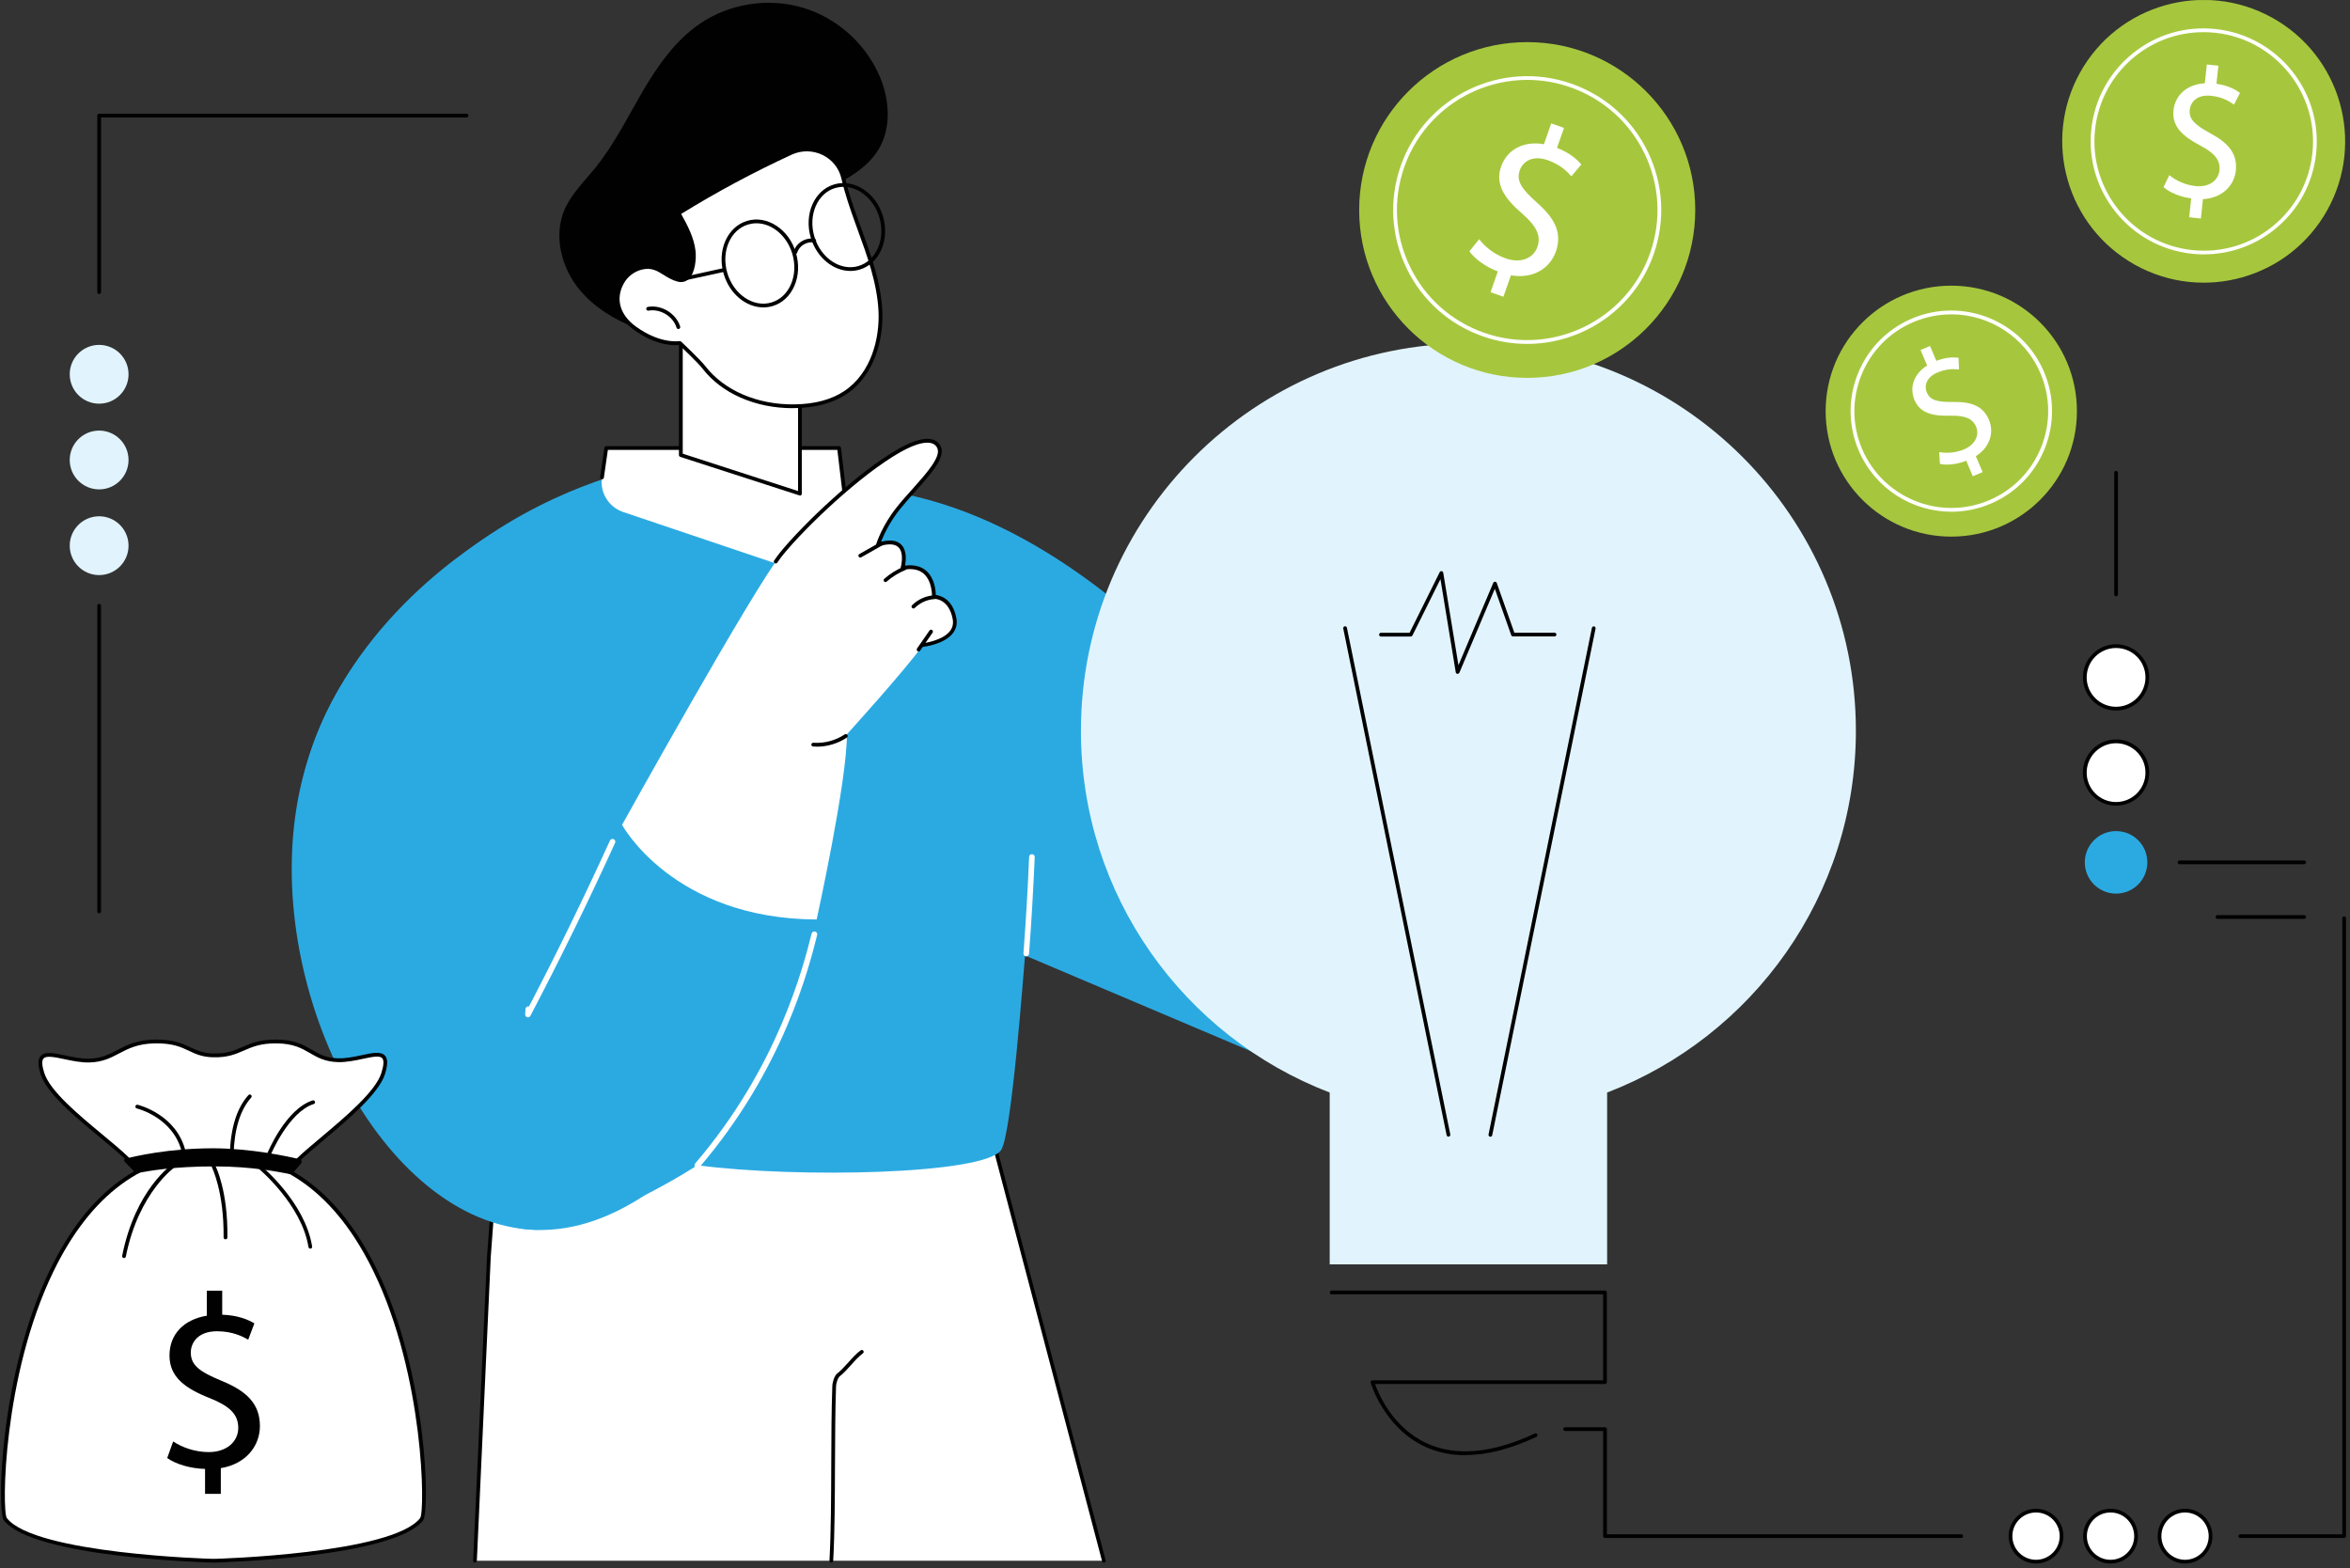 <?xml version="1.0" encoding="UTF-8"?>
<svg xmlns="http://www.w3.org/2000/svg" width="475" height="317" viewBox="0 0 475 317" fill="none">
  <rect x="0" y="0" width="475" height="317" fill="#333333" stroke="none"/>
  <g clip-path="url(#clip0_10037_148)">
    <path d="M223.129 315.456L199.623 226.247L101.378 219.62L98.833 254.012L96.022 315.456H223.129Z" fill="white"></path>
    <path d="M223.129 315.833C222.961 315.833 222.807 315.722 222.765 315.554L199.316 226.61L101.713 220.025L99.196 254.026L96.386 315.456C96.386 315.666 96.19 315.833 95.994 315.819C95.784 315.819 95.617 315.638 95.631 315.428L98.441 253.984L100.986 219.592C101 219.382 101.168 219.228 101.392 219.242L199.637 225.869C199.805 225.869 199.931 225.995 199.973 226.149L223.478 315.358C223.534 315.568 223.408 315.763 223.213 315.819C223.185 315.819 223.143 315.819 223.115 315.819L223.129 315.833Z" fill="#010101"></path>
    <path d="M168.049 315.819C168.049 315.819 168.035 315.819 168.021 315.819C167.812 315.819 167.658 315.624 167.658 315.414C167.979 309.612 167.993 302.622 168.021 295.869C168.035 290.515 168.063 284.992 168.231 280.253C168.231 279.484 168.609 278.212 169.098 277.723C169.098 277.723 169.112 277.709 169.126 277.695C170.035 276.968 170.776 276.129 171.503 275.332C172.286 274.451 173.027 273.626 173.964 272.927C174.132 272.801 174.37 272.829 174.495 272.997C174.621 273.165 174.593 273.403 174.426 273.528C173.545 274.186 172.831 274.982 172.076 275.835C171.335 276.66 170.58 277.513 169.629 278.268C169.35 278.575 168.986 279.582 168.986 280.267C168.818 285.006 168.804 290.529 168.776 295.883C168.748 302.65 168.734 309.64 168.413 315.47C168.413 315.666 168.231 315.833 168.035 315.833L168.049 315.819Z" fill="#010101"></path>
    <path d="M207.174 193.113L265.833 217.984V166.886C265.833 166.886 219.493 91.797 161.491 98.969L122.618 96.592C116.563 98.591 108.062 102.03 98.987 108.056C93.002 112.026 71.538 127.265 63.386 150.165C48.396 192.274 82.836 247.944 107.936 248.559C120.549 248.867 140.964 235.516 140.964 235.516C160.904 238.172 199.176 237.403 202.378 232.398C204.517 229.057 206.894 196.287 207.188 193.099L207.174 193.113Z" fill="#2BAAE2"></path>
    <path d="M207.44 193.309C207.44 193.309 207.412 193.309 207.398 193.309C207.091 193.281 206.853 193.015 206.867 192.694C207.356 186.235 207.748 179.664 208.013 173.191C208.013 172.869 208.293 172.632 208.601 172.646C208.922 172.646 209.16 172.925 209.146 173.233C208.866 179.72 208.489 186.291 207.999 192.777C207.971 193.071 207.72 193.309 207.426 193.309H207.44Z" fill="white"></path>
    <path d="M121.667 96.494L122.534 90.552H169.588L170.678 99.682C170.986 102.296 170.049 104.91 168.119 106.728L159.548 114.809L125.96 103.484C123.024 102.492 121.22 99.556 121.667 96.494Z" fill="white"></path>
    <path d="M170.678 100.059C170.483 100.059 170.329 99.919 170.301 99.724L169.252 90.93H122.87L122.059 96.55C122.031 96.76 121.835 96.9 121.625 96.872C121.416 96.844 121.276 96.648 121.304 96.438L122.171 90.497C122.199 90.315 122.353 90.175 122.548 90.175H169.602C169.797 90.175 169.951 90.315 169.979 90.511L171.07 99.64C171.098 99.85 170.944 100.031 170.734 100.059C170.72 100.059 170.706 100.059 170.692 100.059H170.678Z" fill="#010101"></path>
    <path d="M100.133 132.843V107.469C93.282 111.649 66.868 128.859 60.449 160.441C52.591 199.069 77.061 247.245 107.922 248.574C131.302 249.58 149.508 223.311 153.06 217.984H161.827L166.959 176.756L100.133 132.829V132.843Z" fill="#2BAAE2"></path>
    <path d="M106.72 205.625C106.72 205.625 106.622 205.625 106.566 205.598C106.3 205.528 106.132 205.276 106.146 205.01L106.216 203.934C106.244 203.626 106.524 203.389 106.831 203.403C106.859 203.403 106.901 203.403 106.929 203.417C112.662 192.428 118.158 181.16 123.29 169.891C123.415 169.612 123.765 169.472 124.045 169.612C124.338 169.738 124.464 170.087 124.324 170.367C118.969 182.124 113.208 193.882 107.209 205.318C107.111 205.514 106.915 205.625 106.706 205.625H106.72Z" fill="white"></path>
    <path d="M140.95 236.103C140.824 236.103 140.685 236.061 140.573 235.963C140.335 235.753 140.307 235.404 140.517 235.152C157.297 215.566 162.372 195.336 164.05 188.695C164.12 188.388 164.442 188.206 164.75 188.276C165.057 188.346 165.239 188.667 165.169 188.975C163.491 195.685 158.359 216.097 141.398 235.893C141.286 236.019 141.118 236.089 140.964 236.089L140.95 236.103Z" fill="white"></path>
    <path d="M165.071 185.829C165.071 185.829 171.237 157.868 171.181 148.418C171.181 148.418 183.305 135.052 186.535 130.397C186.535 130.397 193.82 129.6 192.939 125.028C192.058 120.457 188.772 120.652 188.772 120.652C188.772 120.652 189.136 113.536 182.438 114.809C182.438 114.809 184.437 107.874 177.474 110.097C177.474 110.097 178.593 106.448 181.613 102.688C185.249 98.172 190.828 93.223 189.849 90.567C189.22 88.861 186.899 88.204 181.837 91.042C173.964 95.474 162.903 105.861 157.981 111.915C152.29 118.919 125.736 166.718 125.736 166.718C125.736 166.718 136.014 185.717 165.057 185.843L165.071 185.829Z" fill="white"></path>
    <path d="M186.521 130.774C186.325 130.774 186.171 130.634 186.143 130.439C186.115 130.229 186.269 130.047 186.479 130.019C186.521 130.019 190.534 129.544 192.058 127.489C192.576 126.79 192.729 126.007 192.562 125.098C191.751 120.904 188.814 121.03 188.786 121.03C188.688 121.03 188.576 121.002 188.492 120.918C188.409 120.848 188.381 120.736 188.381 120.624C188.381 120.596 188.506 117.521 186.703 115.955C185.71 115.088 184.298 114.823 182.494 115.172C182.368 115.2 182.228 115.158 182.144 115.06C182.06 114.962 182.018 114.823 182.06 114.697C182.06 114.669 182.857 111.845 181.599 110.614C180.858 109.887 179.501 109.832 177.586 110.447C177.446 110.489 177.306 110.447 177.208 110.349C177.11 110.251 177.068 110.097 177.11 109.971C177.152 109.818 178.285 106.211 181.319 102.436C182.256 101.261 183.333 100.059 184.381 98.899C187.22 95.725 190.142 92.44 189.499 90.692C189.317 90.175 188.954 89.826 188.451 89.63C187.528 89.294 185.668 89.322 182.032 91.363C173.894 95.949 162.819 106.56 158.275 112.138C157.953 112.53 157.562 113.061 157.1 113.732C156.975 113.9 156.737 113.942 156.569 113.83C156.401 113.704 156.359 113.466 156.471 113.299C156.947 112.614 157.352 112.054 157.688 111.649C162.26 106.029 173.433 95.32 181.655 90.692C184.787 88.931 187.15 88.33 188.716 88.903C189.429 89.168 189.961 89.686 190.226 90.413C191.023 92.594 188.087 95.893 184.955 99.388C183.92 100.548 182.843 101.751 181.92 102.897C179.739 105.609 178.564 108.28 178.089 109.496C179.935 109.035 181.291 109.216 182.144 110.055C183.347 111.23 183.123 113.313 182.941 114.319C184.717 114.096 186.157 114.445 187.22 115.368C188.912 116.85 189.136 119.324 189.15 120.261C190.128 120.373 192.562 121.058 193.303 124.916C193.512 126.035 193.303 127.041 192.659 127.908C190.94 130.243 186.731 130.718 186.563 130.746C186.563 130.746 186.535 130.746 186.521 130.746V130.774Z" fill="#010101"></path>
    <path d="M165.071 150.906C164.833 150.906 164.581 150.906 164.344 150.878C164.134 150.864 163.98 150.682 163.994 150.473C164.008 150.263 164.19 150.109 164.4 150.123C166.637 150.277 168.888 149.676 170.748 148.432C170.93 148.32 171.153 148.362 171.279 148.543C171.391 148.711 171.349 148.949 171.181 149.075C169.378 150.277 167.238 150.92 165.085 150.92L165.071 150.906Z" fill="#010101"></path>
    <path d="M185.668 131.669C185.598 131.669 185.514 131.641 185.458 131.599C185.29 131.473 185.248 131.236 185.36 131.068L187.877 127.433C188.003 127.265 188.227 127.223 188.409 127.335C188.576 127.461 188.618 127.685 188.506 127.866L185.99 131.501C185.92 131.613 185.794 131.669 185.682 131.669H185.668Z" fill="#010101"></path>
    <path d="M184.619 122.973C184.521 122.973 184.424 122.931 184.354 122.861C184.2 122.708 184.2 122.47 184.354 122.33C185.542 121.142 187.178 120.401 188.856 120.317C189.066 120.317 189.248 120.471 189.262 120.68C189.262 120.89 189.108 121.072 188.898 121.086C187.402 121.17 185.948 121.827 184.885 122.889C184.815 122.959 184.717 123.001 184.619 123.001V122.973Z" fill="#010101"></path>
    <path d="M178.984 117.647C178.872 117.647 178.775 117.605 178.705 117.521C178.565 117.367 178.579 117.129 178.733 116.99C179.921 115.941 181.277 115.102 182.746 114.501C182.941 114.417 183.165 114.501 183.235 114.711C183.319 114.906 183.235 115.13 183.025 115.2C181.641 115.773 180.355 116.556 179.222 117.549C179.152 117.619 179.054 117.647 178.97 117.647H178.984Z" fill="#010101"></path>
    <path d="M173.894 112.697C173.768 112.697 173.628 112.628 173.558 112.502C173.461 112.32 173.516 112.082 173.698 111.984L178.103 109.482C178.285 109.384 178.522 109.44 178.62 109.622C178.718 109.804 178.662 110.041 178.48 110.139L174.076 112.642C174.076 112.642 173.95 112.697 173.894 112.697Z" fill="#010101"></path>
    <path d="M137.608 66.59V91.978L161.687 99.766V78.515C161.687 78.515 143.998 64.898 137.608 66.576V66.59Z" fill="white"></path>
    <path d="M161.687 100.143C161.687 100.143 161.603 100.143 161.575 100.129L137.496 92.342C137.342 92.286 137.23 92.146 137.23 91.978V66.59C137.23 66.422 137.342 66.268 137.51 66.226C143.998 64.521 161.184 77.676 161.911 78.236C162.009 78.305 162.065 78.417 162.065 78.543V99.793C162.065 99.919 162.009 100.031 161.911 100.101C161.841 100.143 161.771 100.171 161.687 100.171V100.143ZM138 91.699L161.309 99.248V78.711C159.617 77.425 144.026 65.793 138 66.883V91.699Z" fill="#010101"></path>
    <path d="M117.207 58.649C113.487 54.175 111.809 47.702 114.116 42.362C115.487 39.202 118.032 36.742 120.213 34.071C124.058 29.346 126.771 23.838 129.833 18.581C132.91 13.325 136.489 8.166 141.523 4.754C147.508 0.7 155.339 -0.516 162.274 1.553C169.21 3.622 175.097 8.921 177.879 15.603C179.809 20.245 180.187 25.823 177.614 30.143C174.719 34.98 168.986 37.133 164.176 40.069C157.548 44.109 152.346 49.967 146.935 55.434C144.264 58.132 141.537 60.774 138.531 63.081C137.007 64.255 135.399 65.332 133.735 66.296C131.665 67.485 130.854 67.205 128.631 66.338C124.324 64.661 120.213 62.228 117.221 58.635L117.207 58.649Z" fill="#010101"></path>
    <path d="M140.208 50.792C139.901 48.038 138.517 45.549 137.16 43.131C144.473 38.601 152.066 34.519 159.883 30.912C164.204 28.927 169.349 31.345 170.412 35.973C171.111 39.007 172.132 41.998 173.195 44.92C175.32 50.778 177.655 56.692 177.935 62.913C178.215 69.134 176.047 75.859 170.873 79.326C167.881 81.325 164.204 82.052 160.61 82.094C153.688 82.192 146.445 79.662 142.222 74.181C141.327 73.021 137.398 69.302 137.398 69.302C137.398 69.302 133.469 70.071 128.267 66.296C125.009 63.934 123.806 60.508 125.736 57.069C126.561 55.601 127.959 54.539 129.581 54.119C132.937 53.267 134.252 55.853 137.062 56.538C139.901 57.237 140.39 52.735 140.167 50.75L140.208 50.792Z" fill="white"></path>
    <path d="M160.219 82.5C152.654 82.5 145.844 79.508 141.943 74.433C141.174 73.426 137.999 70.393 137.3 69.722C136.419 69.833 132.756 70.015 128.085 66.632C124.478 64.018 123.499 60.383 125.442 56.916C126.309 55.364 127.806 54.231 129.526 53.784C131.777 53.211 133.203 54.105 134.587 54.958C135.384 55.447 136.196 55.965 137.188 56.203C137.762 56.342 138.237 56.244 138.629 55.895C139.719 54.93 139.985 52.302 139.831 50.82C139.524 48.108 138.097 45.563 136.839 43.312C136.741 43.131 136.797 42.907 136.965 42.809C144.264 38.28 151.927 34.169 159.729 30.576C161.924 29.57 164.441 29.598 166.623 30.66C168.748 31.709 170.272 33.61 170.804 35.889C171.503 38.937 172.552 41.97 173.586 44.794L174.076 46.151C176.047 51.533 178.075 57.097 178.341 62.899C178.592 68.491 176.83 75.817 171.111 79.648C168.385 81.465 164.861 82.43 160.638 82.486C160.498 82.486 160.358 82.486 160.219 82.486V82.5ZM137.426 68.953C137.524 68.953 137.622 68.995 137.692 69.05C137.86 69.204 141.649 72.811 142.544 73.972C146.361 78.935 153.115 81.843 160.624 81.731C164.693 81.675 168.077 80.766 170.678 79.019C176.131 75.37 177.823 68.323 177.572 62.941C177.306 57.265 175.292 51.743 173.349 46.416L172.859 45.06C171.825 42.208 170.776 39.16 170.063 36.057C169.587 34.002 168.217 32.282 166.287 31.331C164.316 30.367 162.036 30.339 160.051 31.247C152.374 34.785 144.851 38.811 137.678 43.243C138.922 45.48 140.279 47.982 140.586 50.722C140.768 52.288 140.53 55.238 139.132 56.454C138.559 56.957 137.818 57.125 137.007 56.929C135.902 56.65 135.021 56.119 134.182 55.587C132.826 54.734 131.651 54.008 129.707 54.497C128.183 54.888 126.869 55.895 126.1 57.265C124.366 60.369 125.261 63.626 128.533 66.003C133.511 69.61 137.328 68.939 137.356 68.939C137.384 68.939 137.398 68.939 137.426 68.939V68.953Z" fill="#010101"></path>
    <path d="M137.119 66.506C136.951 66.506 136.811 66.394 136.755 66.24C136.056 63.934 133.455 62.354 131.078 62.787C130.868 62.829 130.672 62.689 130.63 62.48C130.589 62.27 130.728 62.074 130.938 62.032C133.679 61.529 136.671 63.346 137.482 66.003C137.538 66.198 137.426 66.422 137.231 66.478C137.189 66.478 137.161 66.492 137.119 66.492V66.506Z" fill="#010101"></path>
    <path d="M154.29 62.13C150.85 62.13 147.494 59.446 146.291 55.419C144.879 50.666 146.991 45.829 151.018 44.641C152.975 44.053 155.087 44.417 156.961 45.647C158.806 46.864 160.205 48.793 160.876 51.086C161.561 53.378 161.449 55.755 160.568 57.782C159.673 59.837 158.107 61.291 156.15 61.864C155.534 62.046 154.905 62.13 154.29 62.13ZM152.892 45.13C152.332 45.13 151.773 45.214 151.228 45.368C147.606 46.444 145.718 50.862 147.019 55.21C148.319 59.558 152.318 62.214 155.926 61.138C157.66 60.62 159.072 59.32 159.869 57.475C160.68 55.615 160.778 53.42 160.149 51.295C159.52 49.184 158.233 47.395 156.541 46.276C155.381 45.521 154.136 45.13 152.892 45.13Z" fill="#010101"></path>
    <path d="M171.881 54.763C168.441 54.763 165.085 52.078 163.882 48.052C162.47 43.298 164.581 38.461 168.609 37.273C170.566 36.686 172.678 37.049 174.551 38.279C176.397 39.496 177.796 41.425 178.467 43.718C179.152 46.011 179.04 48.387 178.159 50.415C177.264 52.47 175.698 53.924 173.74 54.497C173.125 54.679 172.496 54.763 171.881 54.763ZM170.482 37.762C169.923 37.762 169.364 37.846 168.818 38C165.197 39.076 163.309 43.494 164.609 47.842C165.91 52.19 169.909 54.846 173.517 53.77C175.251 53.253 176.663 51.952 177.46 50.107C178.271 48.248 178.369 46.053 177.74 43.928C177.11 41.817 175.824 40.027 174.132 38.909C172.971 38.154 171.727 37.762 170.482 37.762Z" fill="#010101"></path>
    <path d="M160.778 51.337C160.778 51.337 160.708 51.337 160.666 51.323C160.47 51.267 160.345 51.058 160.415 50.848C160.932 49.086 162.876 47.912 164.665 48.276C164.875 48.318 165.001 48.513 164.959 48.723C164.917 48.933 164.721 49.059 164.512 49.017C163.113 48.737 161.533 49.688 161.142 51.058C161.1 51.225 160.946 51.337 160.778 51.337Z" fill="#010101"></path>
    <path d="M137.594 56.846C137.412 56.846 137.258 56.72 137.217 56.552C137.175 56.342 137.3 56.147 137.51 56.105L146.138 54.217C146.348 54.175 146.543 54.301 146.585 54.511C146.627 54.721 146.501 54.916 146.292 54.958L137.664 56.846C137.664 56.846 137.608 56.846 137.58 56.846H137.594Z" fill="#010101"></path>
    <path d="M375.126 147.704C375.126 104.463 340.056 69.4 296.806 69.4C253.556 69.4 218.487 104.463 218.487 147.704C218.487 181.076 239.364 209.54 268.77 220.822V255.55H324.842V220.822C354.249 209.54 375.126 181.076 375.126 147.704Z" fill="#E1F4FD"></path>
    <path d="M296.205 294.122C293.283 294.122 290.584 293.563 288.109 292.43C279.761 288.627 277.076 279.568 277.048 279.47C277.02 279.358 277.048 279.233 277.104 279.135C277.174 279.037 277.286 278.981 277.412 278.981H324.032V261.603H269.162C268.952 261.603 268.784 261.435 268.784 261.226C268.784 261.016 268.952 260.848 269.162 260.848H324.409C324.619 260.848 324.787 261.016 324.787 261.226V279.358C324.787 279.568 324.619 279.736 324.409 279.736H277.929C278.6 281.623 281.481 288.571 288.416 291.731C294.331 294.415 301.672 293.744 310.23 289.732C310.426 289.648 310.65 289.732 310.734 289.914C310.817 290.109 310.734 290.333 310.552 290.417C305.322 292.877 300.512 294.094 296.191 294.094L296.205 294.122Z" fill="#010101"></path>
    <path d="M292.779 229.742C292.598 229.742 292.444 229.616 292.402 229.434L271.511 127.041C271.469 126.832 271.595 126.636 271.805 126.594C272.014 126.552 272.21 126.678 272.252 126.888L293.143 229.28C293.185 229.49 293.059 229.686 292.849 229.728C292.821 229.728 292.793 229.728 292.779 229.728V229.742Z" fill="#010101"></path>
    <path d="M301.239 229.742C301.239 229.742 301.183 229.742 301.169 229.742C300.96 229.7 300.834 229.504 300.876 229.294L321.767 126.902C321.808 126.692 322.004 126.566 322.214 126.608C322.424 126.65 322.55 126.846 322.508 127.055L301.617 229.448C301.575 229.63 301.421 229.756 301.239 229.756V229.742Z" fill="#010101"></path>
    <path d="M294.625 136.199C294.625 136.199 294.597 136.199 294.583 136.199C294.415 136.185 294.275 136.045 294.247 135.877L291.157 117.045L285.494 128.439C285.424 128.565 285.298 128.649 285.158 128.649H279.131C278.922 128.649 278.754 128.481 278.754 128.272C278.754 128.062 278.922 127.894 279.131 127.894H284.92L291.003 115.647C291.073 115.494 291.241 115.41 291.395 115.438C291.562 115.466 291.688 115.591 291.716 115.745L294.793 134.451L301.826 117.814C301.882 117.674 302.022 117.577 302.19 117.577C302.343 117.577 302.483 117.688 302.539 117.828L306.091 127.88H314.215C314.425 127.88 314.593 128.048 314.593 128.258C314.593 128.467 314.425 128.635 314.215 128.635H305.825C305.657 128.635 305.518 128.537 305.462 128.383L302.148 119.003L294.988 135.947C294.932 136.087 294.793 136.185 294.639 136.185L294.625 136.199Z" fill="#010101"></path>
    <path d="M42.831 232.943C1.455 233.461 -0.979 304.397 1.091 307.054C6.894 314.491 42.845 315.442 42.845 315.442H43.474C43.474 315.442 79.424 314.505 85.227 307.054C87.297 304.397 84.864 233.447 43.474 232.943H42.845H42.831Z" fill="white"></path>
    <path d="M42.831 315.819C41.348 315.777 6.628 314.785 0.783 307.291C-0.615 305.502 -0.14 277.96 9.998 256.864C17.675 240.912 28.708 232.734 42.831 232.566H43.474C57.583 232.734 68.629 240.912 76.306 256.864C86.444 277.946 86.919 305.502 85.521 307.291C79.676 314.785 44.956 315.777 43.474 315.819H42.831ZM42.845 233.335C29.099 233.502 18.318 241.471 10.781 257.032C0.546 278.128 0.364 305.502 1.385 306.83C7.006 314.044 42.481 315.064 42.845 315.064H43.474C43.823 315.064 79.299 314.044 84.92 306.83C85.941 305.516 85.759 278.142 75.523 257.032C67.986 241.485 57.205 233.502 43.46 233.335H42.831H42.845Z" fill="#010101"></path>
    <path d="M27.687 236.83C26.974 233.377 10.669 223.618 8.572 216.978C6.474 210.337 12.739 214.517 18.122 214.349C23.506 214.181 24.582 210.588 31.35 210.505C37.839 210.421 38.3 213.133 42.872 213.315H43.152C48.829 213.44 49.416 210.477 55.793 210.505C62.561 210.533 62.868 214.126 68.252 214.293C73.635 214.461 79.55 210.337 77.439 216.978C75.341 223.618 58.855 233.964 58.464 236.83H27.687Z" fill="white"></path>
    <path d="M27.687 237.207C27.505 237.207 27.351 237.081 27.309 236.9C27.029 235.53 23.688 232.775 20.164 229.854C15.13 225.687 9.425 220.962 8.208 217.089C7.621 215.244 7.635 214.07 8.236 213.413C9.103 212.462 10.893 212.839 13.144 213.315C14.696 213.65 16.472 214.028 18.122 213.972C20.555 213.902 22.079 213.091 23.701 212.238C25.645 211.218 27.659 210.169 31.35 210.113C35.056 210.071 36.888 210.924 38.51 211.693C39.768 212.28 40.957 212.839 42.9 212.923H43.166C45.879 212.979 47.389 212.322 48.983 211.623C50.689 210.882 52.451 210.113 55.709 210.113C55.737 210.113 55.779 210.113 55.807 210.113C59.526 210.127 61.33 211.19 63.064 212.196C64.504 213.035 65.861 213.832 68.266 213.902C69.916 213.958 71.636 213.58 73.16 213.259C75.299 212.797 76.977 212.448 77.816 213.357C78.403 214.014 78.403 215.202 77.816 217.089C76.558 221.046 70.405 226.233 65.455 230.399C62.141 233.195 58.995 235.823 58.855 236.886C58.827 237.095 58.645 237.235 58.422 237.207C58.212 237.179 58.072 236.984 58.1 236.774C58.268 235.488 60.701 233.391 64.966 229.812C69.846 225.715 75.9 220.612 77.089 216.866C77.579 215.3 77.635 214.293 77.257 213.874C76.725 213.287 75.145 213.622 73.328 214.014C71.761 214.349 69.986 214.727 68.252 214.671C65.651 214.587 64.141 213.706 62.687 212.867C61.023 211.903 59.317 210.896 55.807 210.882C55.779 210.882 55.737 210.882 55.709 210.882C52.605 210.882 50.927 211.623 49.291 212.336C47.683 213.035 46.033 213.762 43.166 213.692H42.9C40.789 213.608 39.53 213.021 38.202 212.392C36.58 211.623 34.916 210.84 31.378 210.882C27.869 210.924 25.939 211.945 24.065 212.923C22.359 213.818 20.751 214.657 18.15 214.741C16.402 214.797 14.598 214.405 12.991 214.07C11.131 213.678 9.383 213.301 8.81 213.93C8.418 214.363 8.46 215.342 8.949 216.866C10.11 220.529 15.969 225.38 20.667 229.28C24.61 232.552 27.729 235.138 28.078 236.76C28.12 236.97 27.994 237.165 27.785 237.207C27.757 237.207 27.729 237.207 27.701 237.207H27.687Z" fill="#010101"></path>
    <path d="M26.988 236.62C27.309 236.942 27.771 237.095 28.232 237.012C30.036 236.69 35.098 235.725 43.557 235.753C51.038 235.767 56.394 236.886 58.254 237.235C58.687 237.319 59.121 237.165 59.414 236.844L60.841 235.166C61.106 234.873 60.953 234.397 60.575 234.299C58.128 233.712 50.759 232.118 43.166 232.09C34.161 232.076 27.253 233.698 25.309 234.201C25.058 234.271 24.974 234.579 25.156 234.761L26.988 236.62Z" fill="#010101"></path>
    <path d="M54.325 233.754C54.325 233.754 54.227 233.754 54.185 233.726C53.989 233.642 53.891 233.419 53.975 233.237C54.129 232.859 57.764 224.136 63.19 222.416C63.386 222.346 63.609 222.458 63.665 222.668C63.735 222.863 63.623 223.087 63.414 223.143C58.324 224.751 54.702 233.433 54.674 233.516C54.618 233.67 54.478 233.754 54.325 233.754Z" fill="#010101"></path>
    <path d="M37.168 233.335C37 233.335 36.832 233.209 36.79 233.041C35.182 225.883 27.729 224.052 27.659 224.038C27.449 223.996 27.324 223.786 27.38 223.576C27.421 223.367 27.631 223.241 27.841 223.297C27.925 223.311 35.825 225.24 37.545 232.873C37.587 233.083 37.461 233.279 37.252 233.321C37.224 233.321 37.196 233.321 37.168 233.321V233.335Z" fill="#010101"></path>
    <path d="M46.816 233.754C46.606 233.754 46.438 233.572 46.453 233.363C46.606 227.98 47.865 223.94 50.214 221.339C50.354 221.186 50.592 221.172 50.745 221.312C50.899 221.451 50.913 221.689 50.773 221.843C48.564 224.303 47.361 228.176 47.208 233.377C47.208 233.586 47.026 233.74 46.83 233.74L46.816 233.754Z" fill="#010101"></path>
    <path d="M62.728 252.376C62.547 252.376 62.379 252.236 62.351 252.055C60.967 243.387 52.213 236.131 52.115 236.061C51.947 235.921 51.934 235.683 52.059 235.53C52.185 235.362 52.437 235.348 52.591 235.474C52.954 235.781 61.652 242.981 63.092 251.943C63.12 252.152 62.98 252.348 62.77 252.376C62.756 252.376 62.728 252.376 62.714 252.376H62.728Z" fill="#010101"></path>
    <path d="M45.571 250.489C45.361 250.489 45.194 250.307 45.194 250.097C45.306 240.884 42.844 235.963 42.831 235.921C42.733 235.739 42.803 235.502 42.998 235.404C43.18 235.306 43.418 235.376 43.516 235.572C43.628 235.781 46.089 240.702 45.963 250.111C45.963 250.321 45.795 250.489 45.585 250.489H45.571Z" fill="#010101"></path>
    <path d="M25.058 254.263C25.058 254.263 25.002 254.263 24.988 254.263C24.779 254.222 24.653 254.026 24.695 253.816C27.379 240.325 34.804 235.306 35.112 235.096C35.28 234.984 35.517 235.026 35.643 235.208C35.755 235.39 35.713 235.614 35.532 235.739C35.462 235.795 28.064 240.814 25.436 253.97C25.394 254.152 25.24 254.277 25.058 254.277V254.263Z" fill="#010101"></path>
    <path d="M41.446 301.937V296.89C38.552 296.834 35.545 295.939 33.797 294.695L35 291.34C36.804 292.542 39.405 293.493 42.201 293.493C45.753 293.493 48.158 291.437 48.158 288.585C48.158 285.733 46.214 284.14 42.509 282.63C37.405 280.631 34.259 278.324 34.259 273.976C34.259 269.628 37.209 266.678 41.81 265.923V260.876H44.914V265.727C47.92 265.825 49.962 266.622 51.416 267.475L50.172 270.774C49.123 270.173 47.067 269.069 43.865 269.069C40.02 269.069 38.566 271.376 38.566 273.375C38.566 275.975 40.411 277.275 44.774 279.079C49.92 281.176 52.535 283.776 52.535 288.236C52.535 292.192 49.78 295.883 44.634 296.736V301.937H41.488H41.446Z" fill="#010101"></path>
    <path d="M394.408 108.461C408.432 108.461 419.801 97.107 419.801 83.101C419.801 69.095 408.432 57.74 394.408 57.74C380.384 57.74 369.015 69.095 369.015 83.101C369.015 97.107 380.384 108.461 394.408 108.461Z" fill="#A6C73D"></path>
    <path d="M394.436 103.428C386.508 103.428 378.971 98.773 375.685 91.042C373.559 86.051 373.517 80.514 375.545 75.481C377.586 70.449 381.46 66.506 386.466 64.381C396.799 60.005 408.755 64.829 413.145 75.146C415.271 80.137 415.313 85.673 413.285 90.706C411.244 95.739 407.37 99.682 402.378 101.807C399.792 102.897 397.107 103.428 394.464 103.428H394.436ZM394.38 63.542C391.835 63.542 389.248 64.046 386.759 65.094C381.949 67.135 378.216 70.924 376.258 75.775C374.3 80.626 374.342 85.939 376.384 90.748C380.607 100.674 392.129 105.33 402.057 101.108C406.867 99.067 410.601 95.278 412.558 90.427C414.516 85.575 414.474 80.263 412.432 75.454C409.272 68.016 402.001 63.528 394.38 63.528V63.542Z" fill="white"></path>
    <path d="M398.757 96.256L397.428 93.125C395.624 93.852 393.527 94.09 392.115 93.768L391.975 91.377C393.401 91.643 395.261 91.559 397.009 90.818C399.204 89.881 400.155 87.98 399.414 86.219C398.687 84.513 397.037 83.982 394.352 84.024C390.66 84.121 388.101 83.534 386.969 80.836C385.878 78.264 386.871 75.537 389.528 73.874L388.199 70.742L390.115 69.931L391.387 72.937C393.275 72.21 394.757 72.168 395.876 72.308L395.974 74.685C395.163 74.587 393.611 74.447 391.625 75.286C389.234 76.292 388.94 78.096 389.472 79.34C390.157 80.948 391.639 81.269 394.813 81.242C398.561 81.186 400.854 82.108 402.029 84.862C403.063 87.309 402.336 90.315 399.372 92.202L400.742 95.418L398.785 96.243L398.757 96.256Z" fill="white"></path>
    <path d="M470.405 42.478C478.086 28.699 473.128 11.298 459.333 3.612C445.538 -4.075 428.128 0.865 420.448 14.644C412.768 28.423 417.725 45.824 431.52 53.511C445.315 61.197 462.725 56.258 470.405 42.478Z" fill="#A6C73D"></path>
    <path d="M445.502 51.421C444.677 51.421 443.838 51.379 442.999 51.281C430.471 49.925 421.368 38.643 422.71 26.131C423.367 20.063 426.332 14.625 431.086 10.794C435.84 6.963 441.797 5.216 447.866 5.873C460.394 7.229 469.497 18.511 468.155 31.024C467.498 37.091 464.533 42.53 459.779 46.36C455.682 49.66 450.69 51.407 445.488 51.407L445.502 51.421ZM445.377 6.502C440.357 6.502 435.532 8.194 431.561 11.381C426.975 15.086 424.094 20.343 423.465 26.215C422.165 38.322 430.96 49.226 443.083 50.54C448.942 51.17 454.717 49.492 459.304 45.787C463.89 42.082 466.771 36.826 467.4 30.954C468.7 18.847 459.905 7.942 447.782 6.628C446.971 6.544 446.174 6.502 445.363 6.502H445.377Z" fill="white"></path>
    <path d="M442.496 43.9L442.902 40.097C440.72 39.817 438.539 38.909 437.309 37.818L438.483 35.4C439.742 36.448 441.629 37.371 443.741 37.608C446.412 37.902 448.383 36.546 448.621 34.407C448.845 32.338 447.516 30.898 444.846 29.472C441.168 27.557 438.973 25.557 439.322 22.286C439.658 19.154 442.133 17.029 445.657 16.834L446.062 13.031L448.397 13.283L448.006 16.931C450.257 17.253 451.739 18.022 452.76 18.777L451.557 21.154C450.816 20.622 449.362 19.616 446.943 19.364C444.048 19.056 442.762 20.664 442.608 22.174C442.398 24.131 443.685 25.264 446.817 26.969C450.523 28.969 452.271 31.136 451.921 34.491C451.599 37.469 449.236 40.027 445.279 40.251L444.859 44.165L442.482 43.914L442.496 43.9Z" fill="white"></path>
    <path d="M308.692 76.376C327.45 76.376 342.657 61.185 342.657 42.446C342.657 23.706 327.45 8.515 308.692 8.515C289.933 8.515 274.727 23.706 274.727 42.446C274.727 61.185 289.933 76.376 308.692 76.376Z" fill="#A6C73D"></path>
    <path d="M308.664 69.512C305.699 69.512 302.693 69.023 299.742 67.988C292.919 65.597 287.423 60.704 284.291 54.189C281.159 47.675 280.739 40.335 283.13 33.512C288.067 19.434 303.546 11.982 317.641 16.918C324.465 19.308 329.96 24.201 333.092 30.716C336.224 37.231 336.644 44.571 334.253 51.393C330.351 62.522 319.85 69.512 308.664 69.512ZM308.72 16.149C297.841 16.149 287.647 22.943 283.844 33.764C281.522 40.391 281.928 47.535 284.976 53.854C288.025 60.187 293.366 64.94 299.994 67.261C313.698 72.056 328.743 64.814 333.54 51.128C335.861 44.501 335.455 37.357 332.407 31.038C329.359 24.705 324.017 19.951 317.389 17.631C314.523 16.624 311.6 16.149 308.72 16.149Z" fill="white"></path>
    <path d="M301.28 59.069L302.749 54.86C300.343 53.966 298.106 52.344 297.001 50.792L298.987 48.346C300.134 49.869 302.035 51.421 304.371 52.232C307.335 53.267 309.936 52.26 310.761 49.883C311.558 47.591 310.439 45.605 307.782 43.271C304.105 40.111 302.147 37.273 303.42 33.652C304.636 30.199 308.02 28.423 312.075 29.15L313.544 24.942L316.13 25.851L314.718 29.891C317.193 30.856 318.675 32.114 319.626 33.247L317.613 35.637C316.913 34.826 315.515 33.316 312.858 32.38C309.642 31.261 307.768 32.757 307.181 34.421C306.426 36.588 307.587 38.21 310.691 40.978C314.368 44.235 315.781 47.157 314.48 50.862C313.32 54.161 309.95 56.44 305.405 55.643L303.881 59.977L301.252 59.054L301.28 59.069Z" fill="white"></path>
    <path d="M473.833 310.856H452.83C452.62 310.856 452.453 310.689 452.453 310.479C452.453 310.269 452.62 310.101 452.83 310.101H473.441V185.592C473.441 185.382 473.609 185.214 473.819 185.214C474.029 185.214 474.196 185.382 474.196 185.592V310.479C474.196 310.689 474.029 310.856 473.819 310.856H473.833Z" fill="#010101"></path>
    <path d="M411.538 315.638C414.387 315.638 416.697 313.328 416.697 310.479C416.697 307.63 414.387 305.32 411.538 305.32C408.688 305.32 406.378 307.63 406.378 310.479C406.378 313.328 408.688 315.638 411.538 315.638Z" fill="white"></path>
    <path d="M411.538 316.015C408.475 316.015 406 313.527 406 310.479C406 307.431 408.489 304.943 411.538 304.943C414.586 304.943 417.075 307.431 417.075 310.479C417.075 313.527 414.586 316.015 411.538 316.015ZM411.538 305.698C408.895 305.698 406.756 307.837 406.756 310.479C406.756 313.121 408.895 315.26 411.538 315.26C414.181 315.26 416.32 313.121 416.32 310.479C416.32 307.837 414.181 305.698 411.538 305.698Z" fill="#010101"></path>
    <path d="M426.597 315.638C429.447 315.638 431.757 313.328 431.757 310.479C431.757 307.63 429.447 305.32 426.597 305.32C423.748 305.32 421.438 307.63 421.438 310.479C421.438 313.328 423.748 315.638 426.597 315.638Z" fill="white"></path>
    <path d="M426.597 316.015C423.535 316.015 421.06 313.527 421.06 310.479C421.06 307.431 423.549 304.943 426.597 304.943C429.646 304.943 432.135 307.431 432.135 310.479C432.135 313.527 429.646 316.015 426.597 316.015ZM426.597 305.698C423.955 305.698 421.815 307.837 421.815 310.479C421.815 313.121 423.955 315.26 426.597 315.26C429.24 315.26 431.38 313.121 431.38 310.479C431.38 307.837 429.24 305.698 426.597 305.698Z" fill="#010101"></path>
    <path d="M441.657 315.638C444.507 315.638 446.817 313.328 446.817 310.479C446.817 307.63 444.507 305.32 441.657 305.32C438.808 305.32 436.498 307.63 436.498 310.479C436.498 313.328 438.808 315.638 441.657 315.638Z" fill="white"></path>
    <path d="M441.657 316.015C438.595 316.015 436.12 313.527 436.12 310.479C436.12 307.431 438.609 304.943 441.657 304.943C444.706 304.943 447.195 307.431 447.195 310.479C447.195 313.527 444.706 316.015 441.657 316.015ZM441.657 305.698C439.015 305.698 436.875 307.837 436.875 310.479C436.875 313.121 439.015 315.26 441.657 315.26C444.3 315.26 446.44 313.121 446.44 310.479C446.44 307.837 444.3 305.698 441.657 305.698Z" fill="#010101"></path>
    <path d="M427.716 180.615C431.207 180.615 434.036 177.785 434.036 174.295C434.036 170.805 431.207 167.976 427.716 167.976C424.225 167.976 421.396 170.805 421.396 174.295C421.396 177.785 424.225 180.615 427.716 180.615Z" fill="#2BAAE2"></path>
    <path d="M427.716 162.468C431.207 162.468 434.036 159.639 434.036 156.149C434.036 152.659 431.207 149.83 427.716 149.83C424.225 149.83 421.396 152.659 421.396 156.149C421.396 159.639 424.225 162.468 427.716 162.468Z" fill="white"></path>
    <path d="M427.716 162.845C424.024 162.845 421.018 159.84 421.018 156.149C421.018 152.458 424.024 149.452 427.716 149.452C431.408 149.452 434.414 152.458 434.414 156.149C434.414 159.84 431.408 162.845 427.716 162.845ZM427.716 150.221C424.444 150.221 421.773 152.891 421.773 156.163C421.773 159.434 424.43 162.104 427.716 162.104C431.002 162.104 433.659 159.434 433.659 156.163C433.659 152.891 431.002 150.221 427.716 150.221Z" fill="#010101"></path>
    <path d="M427.716 143.217C431.207 143.217 434.036 140.388 434.036 136.898C434.036 133.408 431.207 130.579 427.716 130.579C424.225 130.579 421.396 133.408 421.396 136.898C421.396 140.388 424.225 143.217 427.716 143.217Z" fill="white"></path>
    <path d="M427.716 143.608C424.024 143.608 421.018 140.603 421.018 136.912C421.018 133.221 424.024 130.215 427.716 130.215C431.408 130.215 434.414 133.221 434.414 136.912C434.414 140.603 431.408 143.608 427.716 143.608ZM427.716 130.97C424.444 130.97 421.773 133.64 421.773 136.912C421.773 140.183 424.43 142.853 427.716 142.853C431.002 142.853 433.659 140.183 433.659 136.912C433.659 133.64 431.002 130.97 427.716 130.97Z" fill="#010101"></path>
    <path d="M465.736 174.673H440.552C440.343 174.673 440.175 174.505 440.175 174.295C440.175 174.086 440.343 173.918 440.552 173.918H465.736C465.946 173.918 466.113 174.086 466.113 174.295C466.113 174.505 465.946 174.673 465.736 174.673Z" fill="#010101"></path>
    <path d="M465.736 185.717H448.215C448.005 185.717 447.837 185.55 447.837 185.34C447.837 185.13 448.005 184.963 448.215 184.963H465.736C465.946 184.963 466.113 185.13 466.113 185.34C466.113 185.55 465.946 185.717 465.736 185.717Z" fill="#010101"></path>
    <path d="M427.716 120.527C427.506 120.527 427.338 120.359 427.338 120.149V95.558C427.338 95.348 427.506 95.18 427.716 95.18C427.926 95.18 428.093 95.348 428.093 95.558V120.149C428.093 120.359 427.926 120.527 427.716 120.527Z" fill="#010101"></path>
    <path d="M396.436 310.856H324.423C324.213 310.856 324.045 310.689 324.045 310.479V289.229H316.368C316.159 289.229 315.991 289.061 315.991 288.851C315.991 288.641 316.159 288.474 316.368 288.474H324.423C324.632 288.474 324.8 288.641 324.8 288.851V310.101H396.422C396.631 310.101 396.799 310.269 396.799 310.479C396.799 310.689 396.631 310.856 396.422 310.856H396.436Z" fill="#010101"></path>
    <path d="M20.038 81.591C23.32 81.591 25.981 78.931 25.981 75.649C25.981 72.368 23.32 69.708 20.038 69.708C16.756 69.708 14.095 72.368 14.095 75.649C14.095 78.931 16.756 81.591 20.038 81.591Z" fill="#E1F4FD"></path>
    <path d="M20.038 98.913C23.32 98.913 25.981 96.253 25.981 92.971C25.981 89.69 23.32 87.029 20.038 87.029C16.756 87.029 14.095 89.69 14.095 92.971C14.095 96.253 16.756 98.913 20.038 98.913Z" fill="#E1F4FD"></path>
    <path d="M20.038 116.235C23.32 116.235 25.981 113.574 25.981 110.293C25.981 107.011 23.32 104.351 20.038 104.351C16.756 104.351 14.095 107.011 14.095 110.293C14.095 113.574 16.756 116.235 20.038 116.235Z" fill="#E1F4FD"></path>
    <path d="M20.038 184.585C19.828 184.585 19.661 184.417 19.661 184.207V122.428C19.661 122.218 19.828 122.05 20.038 122.05C20.248 122.05 20.416 122.218 20.416 122.428V184.207C20.416 184.417 20.248 184.585 20.038 184.585Z" fill="#010101"></path>
    <path d="M20.038 59.432C19.828 59.432 19.661 59.264 19.661 59.054V23.363C19.661 23.153 19.828 22.985 20.038 22.985H94.317C94.526 22.985 94.694 23.153 94.694 23.363C94.694 23.572 94.526 23.74 94.317 23.74H20.43V59.041C20.43 59.25 20.262 59.418 20.052 59.418L20.038 59.432Z" fill="#010101"></path>
  </g>
  <defs>
    <clipPath id="clip0_10037_148">
      <rect width="474" height="316" fill="white" transform="translate(0.21 0.015)"></rect>
    </clipPath>
  </defs>
</svg>
